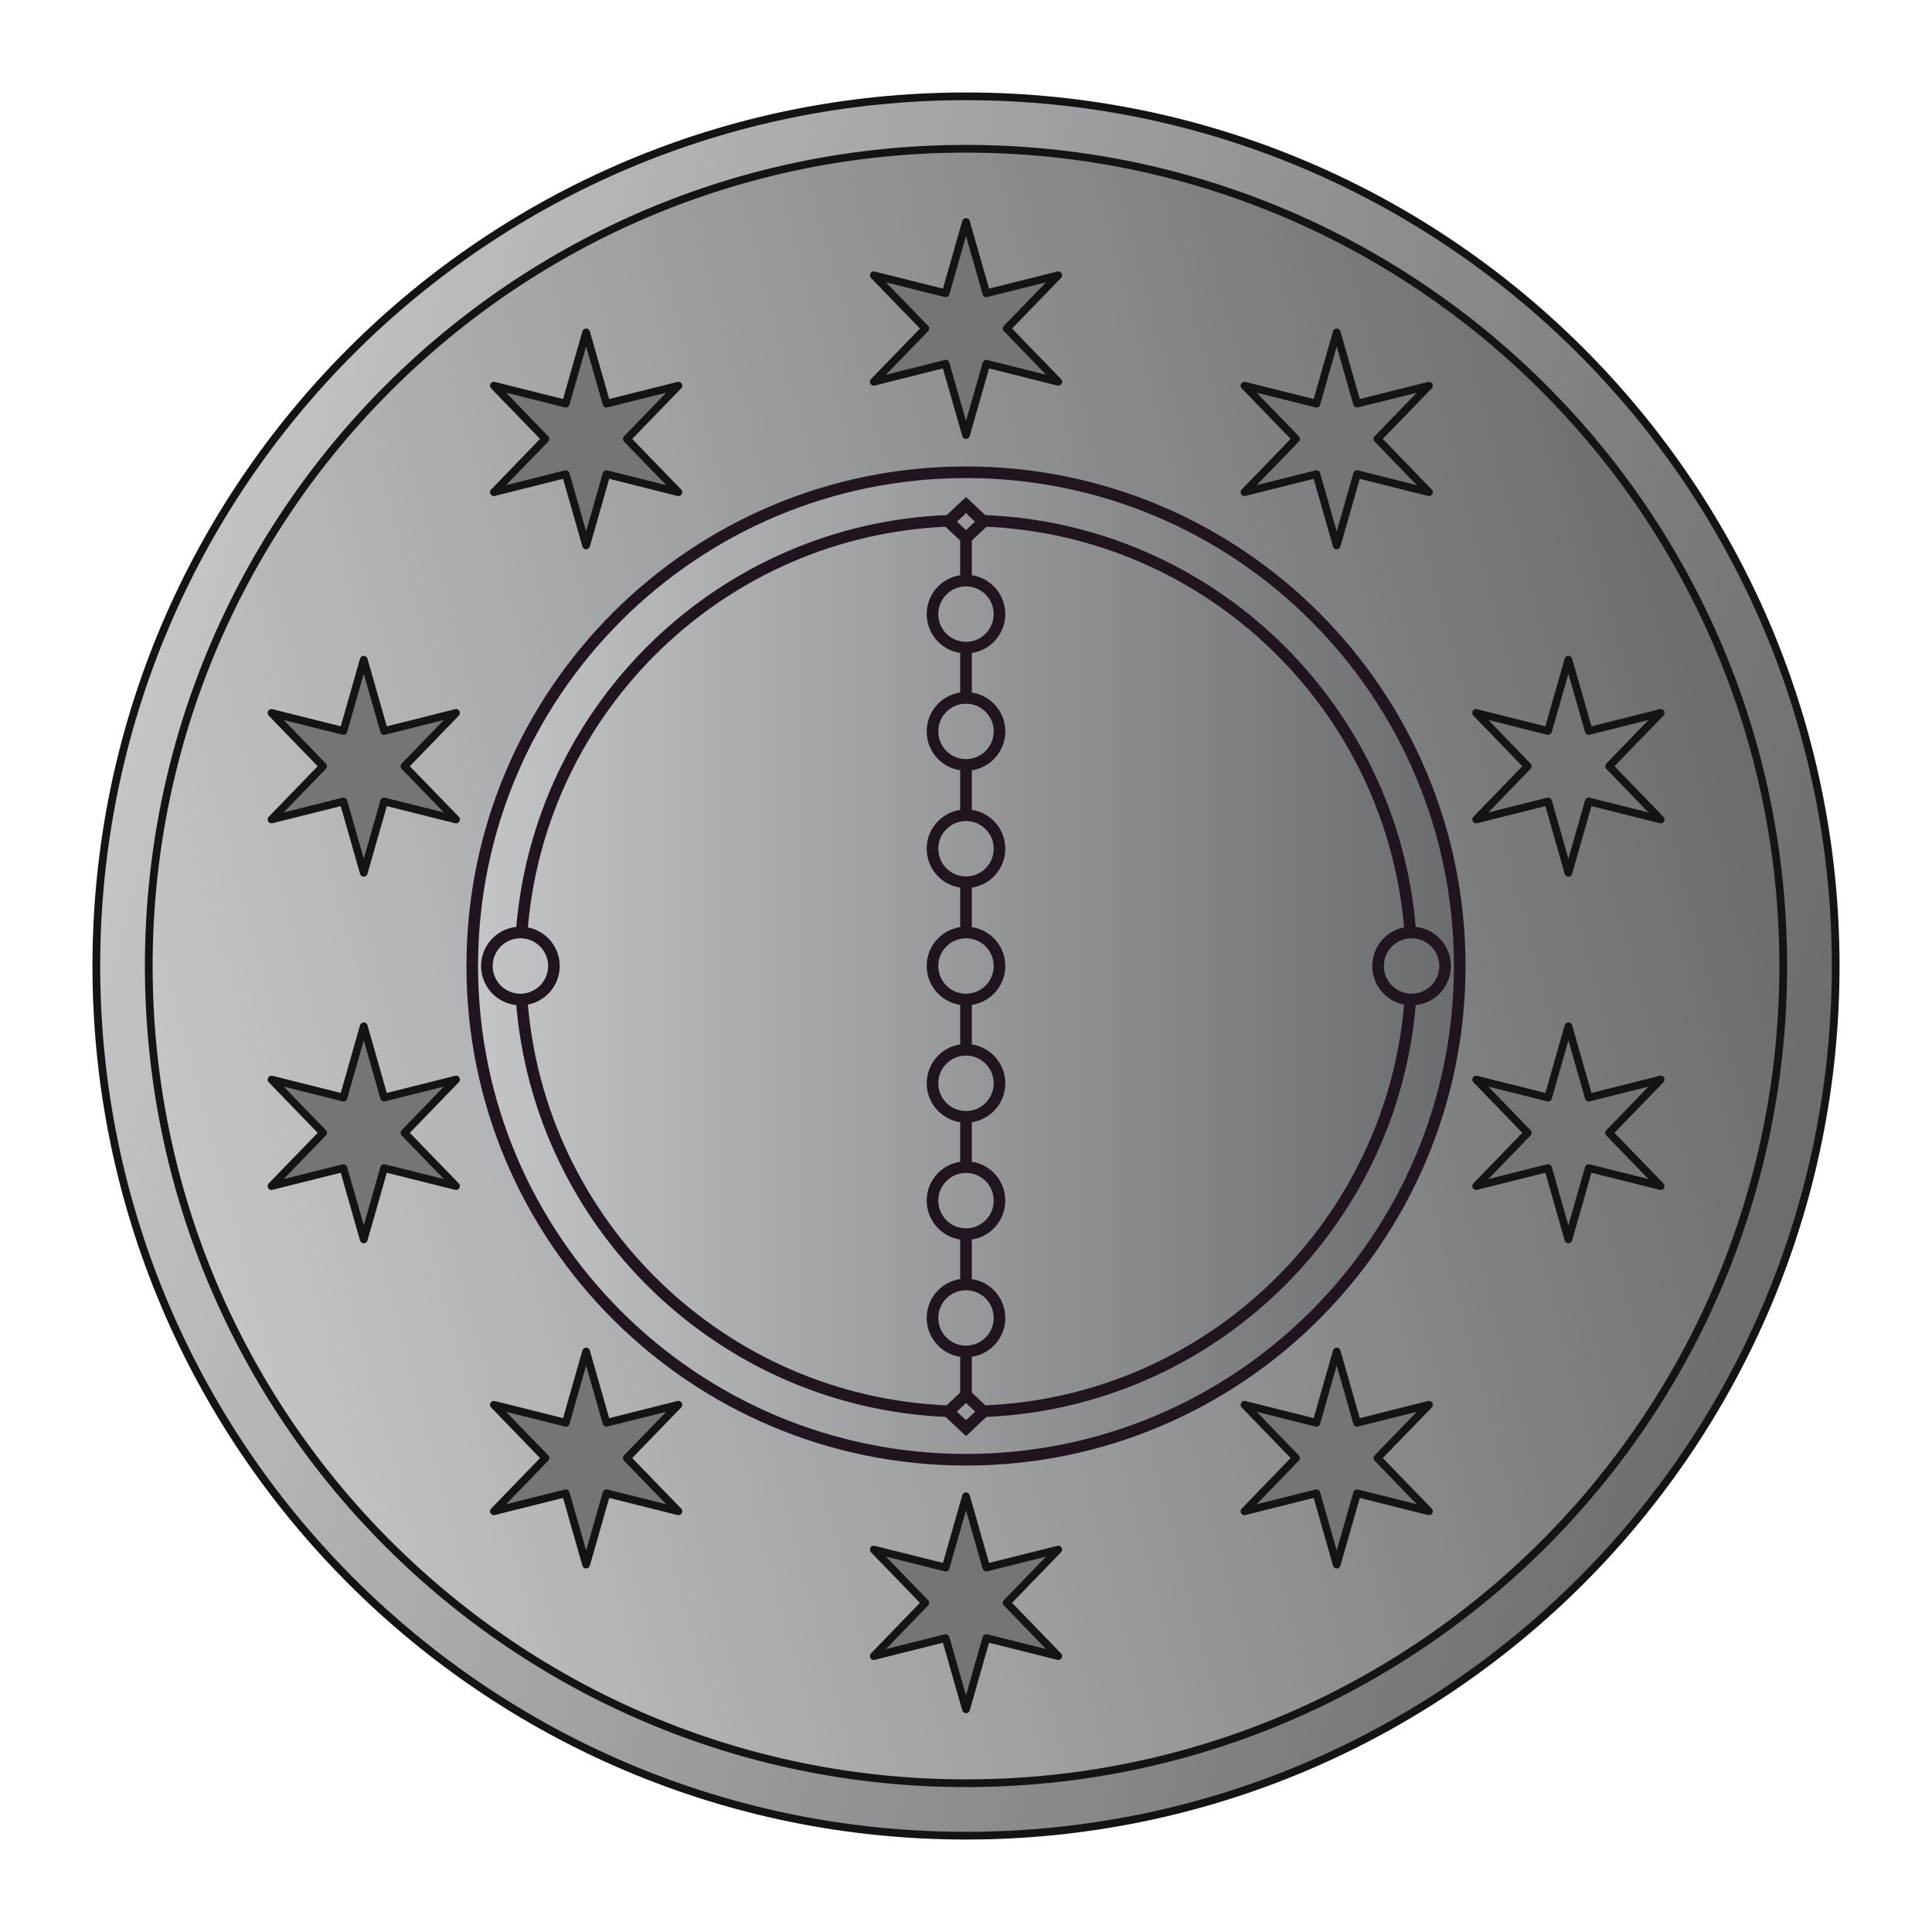 <?xml version="1.0" encoding="UTF-8"?>
<svg data-bbox="24.93 24.93 450.14 450.14" viewBox="0 0 500 500" xmlns:xlink="http://www.w3.org/1999/xlink" xmlns="http://www.w3.org/2000/svg" data-type="ugc">
    <g>
        <defs>
            <linearGradient gradientUnits="userSpaceOnUse" y2="308.27" x2="467.45" y1="191.73" x1="32.55" id="0c428f0a-baf3-469d-b181-efaa74d96408">
                <stop stop-color="#c3c5c7" offset="0"/>
                <stop stop-color="#6a6c6e" offset="1"/>
            </linearGradient>
            <linearGradient xlink:href="#0c428f0a-baf3-469d-b181-efaa74d96408" y2="195.25" x2="454.34" y1="304.75" x1="45.66" id="cb9d717c-9a3d-4500-831b-1a7056de2330"/>
            <linearGradient xlink:href="#0c428f0a-baf3-469d-b181-efaa74d96408" y2="250" x2="377.78" y1="250" x1="122.22" id="a6d90b3e-93b6-4a86-94f5-36aaeece2a2e"/>
        </defs>
        <path fill="url(#0c428f0a-baf3-469d-b181-efaa74d96408)" stroke-miterlimit="10" stroke="#141414" stroke-width="2" d="M475.07 250c0 124.303-100.767 225.07-225.07 225.07S24.93 374.303 24.93 250 125.697 24.93 250 24.93 475.07 125.697 475.07 250z"/>
        <path stroke-miterlimit="10" stroke="#141414" stroke-width="2" fill="url(#cb9d717c-9a3d-4500-831b-1a7056de2330)" d="M461.5 250c0 116.808-94.692 211.5-211.5 211.5S38.5 366.808 38.5 250 133.192 38.5 250 38.5 461.5 133.192 461.5 250z"/>
        <path stroke-miterlimit="10" stroke="#141414" stroke-width="2" fill="url(#a6d90b3e-93b6-4a86-94f5-36aaeece2a2e)" d="M377.78 250c0 70.57-57.21 127.78-127.78 127.78S122.22 320.57 122.22 250 179.43 122.22 250 122.22 377.78 179.43 377.78 250z"/>
        <path stroke="#141414" stroke-width="2" fill="#757575" stroke-linecap="round" stroke-linejoin="round" d="m250 57.45 5.27 18.45 18.6-4.66-13.34 13.78 13.34 13.79-18.6-4.67-5.27 18.45-5.27-18.45-18.6 4.67 13.34-13.79-13.34-13.78 18.6 4.66z"/>
        <path stroke="#141414" stroke-width="2" fill="#757575" stroke-linecap="round" stroke-linejoin="round" d="m151.69 86.02 5.27 18.45 18.61-4.66-13.35 13.78 13.35 13.79-18.61-4.67-5.27 18.45-5.27-18.45-18.6 4.67 13.34-13.79-13.34-13.78 18.6 4.66z"/>
        <path stroke="#141414" stroke-width="2" fill="#757575" stroke-linecap="round" stroke-linejoin="round" d="m94.14 170.73 5.27 18.45 18.61-4.67-13.35 13.79 13.35 13.78-18.61-4.66-5.27 18.45-5.26-18.45-18.61 4.66 13.34-13.78-13.34-13.79 18.61 4.67z"/>
        <path stroke="#141414" stroke-width="2" fill="#757575" stroke-linecap="round" stroke-linejoin="round" d="m94.14 265.61 5.27 18.45 18.61-4.67-13.35 13.79 13.35 13.78-18.61-4.66-5.27 18.45-5.26-18.45-18.61 4.66 13.34-13.78-13.34-13.79 18.61 4.67z"/>
        <path stroke="#141414" stroke-width="2" fill="#757575" stroke-linecap="round" stroke-linejoin="round" d="m151.69 349.77 5.27 18.45 18.61-4.67-13.35 13.79 13.35 13.78-18.61-4.66-5.27 18.45-5.27-18.45-18.6 4.66 13.34-13.78-13.34-13.79 18.6 4.67z"/>
        <path stroke="#141414" stroke-width="2" fill="#757575" stroke-linecap="round" stroke-linejoin="round" d="m250 387.24 5.27 18.45 18.6-4.66-13.34 13.78 13.34 13.79-18.6-4.67-5.27 18.45-5.27-18.45-18.6 4.67 13.34-13.79-13.34-13.78 18.6 4.66z"/>
        <path stroke="#141414" stroke-width="2" fill="#757575" stroke-linecap="round" stroke-linejoin="round" d="m345.94 349.77 5.27 18.45 18.61-4.67-13.35 13.79 13.35 13.78-18.61-4.66-5.27 18.45-5.26-18.45-18.61 4.66 13.34-13.78-13.34-13.79 18.61 4.67z"/>
        <path stroke="#141414" stroke-width="2" fill="#757575" stroke-linecap="round" stroke-linejoin="round" d="m405.9 265.61 5.27 18.45 18.61-4.67-13.35 13.79 13.35 13.78-18.61-4.66-5.27 18.45-5.26-18.45-18.61 4.66 13.34-13.78-13.34-13.79 18.61 4.67z"/>
        <path stroke="#141414" stroke-width="2" fill="#757575" stroke-linecap="round" stroke-linejoin="round" d="m405.9 170.73 5.27 18.45 18.61-4.67-13.35 13.79 13.35 13.78-18.61-4.66-5.27 18.45-5.26-18.45-18.61 4.66 13.34-13.78-13.34-13.79 18.61 4.67z"/>
        <path stroke="#141414" stroke-width="2" fill="#757575" stroke-linecap="round" stroke-linejoin="round" d="m345.94 86.02 5.27 18.45 18.61-4.66-13.35 13.78 13.35 13.79-18.61-4.67-5.27 18.45-5.26-18.45-18.61 4.67 13.34-13.79-13.34-13.78 18.61 4.66z"/>
        <path stroke-miterlimit="10" stroke="#20141f" stroke-width="3" fill="none" d="M377.78 250c0 70.57-57.21 127.78-127.78 127.78S122.22 320.57 122.22 250 179.43 122.22 250 122.22 377.78 179.43 377.78 250z"/>
        <path stroke-miterlimit="10" fill="#231f20" stroke="#20141f" stroke-width="3" d="M250 139.24v11.02"/>
        <path stroke-miterlimit="10" fill="#231f20" stroke="#20141f" stroke-width="3" d="M250 349.74v11.02"/>
        <path stroke-miterlimit="10" fill="#231f20" stroke="#20141f" stroke-width="3" d="M250 319.38v13.03"/>
        <path stroke-miterlimit="10" fill="#231f20" stroke="#20141f" stroke-width="3" d="M250 289.02v13.03"/>
        <path stroke-miterlimit="10" fill="#231f20" stroke="#20141f" stroke-width="3" d="M250 258.67v13.02"/>
        <path stroke-miterlimit="10" fill="#231f20" stroke="#20141f" stroke-width="3" d="M250 228.31v13.02"/>
        <path stroke-miterlimit="10" fill="#231f20" stroke="#20141f" stroke-width="3" d="M250 197.95v13.03"/>
        <path stroke-miterlimit="10" fill="#231f20" stroke="#20141f" stroke-width="3" d="M250 167.59v13.03"/>
        <path d="M258.67 158.93c0 4.79-3.88 8.67-8.67 8.67s-8.67-3.88-8.67-8.67 3.88-8.67 8.67-8.67 8.67 3.88 8.67 8.67ZM250 180.62c-4.79 0-8.67 3.88-8.67 8.67s3.88 8.67 8.67 8.67 8.67-3.88 8.67-8.67-3.88-8.67-8.67-8.67Zm0 30.36c-4.79 0-8.67 3.88-8.67 8.67s3.88 8.67 8.67 8.67 8.67-3.88 8.67-8.67-3.88-8.67-8.67-8.67Zm0 30.35c-4.79 0-8.67 3.88-8.67 8.67s3.88 8.67 8.67 8.67 8.67-3.88 8.67-8.67-3.88-8.67-8.67-8.67Zm0 30.36c-4.79 0-8.67 3.88-8.67 8.67s3.88 8.67 8.67 8.67 8.67-3.88 8.67-8.67-3.88-8.67-8.67-8.67Zm0 30.36c-4.79 0-8.67 3.88-8.67 8.67s3.88 8.67 8.67 8.67 8.67-3.88 8.67-8.67-3.88-8.67-8.67-8.67Zm0 30.36c-4.79 0-8.67 3.88-8.67 8.67s3.88 8.67 8.67 8.67 8.67-3.88 8.67-8.67-3.88-8.67-8.67-8.67Z" stroke-miterlimit="10" stroke="#20141f" stroke-width="3" fill="none"/>
        <path stroke-miterlimit="10" stroke="#20141f" stroke-width="3" fill="none" d="M373.99 250a8.67 8.67 0 1 1-17.34 0 8.67 8.67 0 0 1 17.34 0z"/>
        <path d="M135 258.65c4.32 58.18 51.8 104.34 110.53 106.58" stroke-miterlimit="10" stroke="#20141f" stroke-width="3" fill="none"/>
        <path d="M254.47 365.23c58.73-2.24 106.21-48.4 110.53-106.58" stroke-miterlimit="10" stroke="#20141f" stroke-width="3" fill="none"/>
        <path stroke-miterlimit="10" stroke="#20141f" stroke-width="3" fill="none" d="m245.43 365.32 4.57-4.27 4.57 4.27-4.57 4.28z"/>
        <path stroke-miterlimit="10" stroke="#20141f" stroke-width="3" fill="none" d="M143.35 250a8.67 8.67 0 1 1-17.34 0 8.67 8.67 0 0 1 17.34 0z"/>
        <path d="M365 241.35c-4.32-58.22-51.85-104.39-110.64-106.58l.21.19" stroke-miterlimit="10" stroke="#20141f" stroke-width="3" fill="none"/>
        <path d="m245.43 134.96.21-.19c-58.78 2.19-106.32 48.37-110.64 106.58" stroke-miterlimit="10" stroke="#20141f" stroke-width="3" fill="none"/>
        <path stroke-miterlimit="10" stroke="#20141f" stroke-width="3" fill="none" d="m245.43 134.96 4.57-4.27 4.57 4.27-4.57 4.28z"/>
    </g>
</svg>
